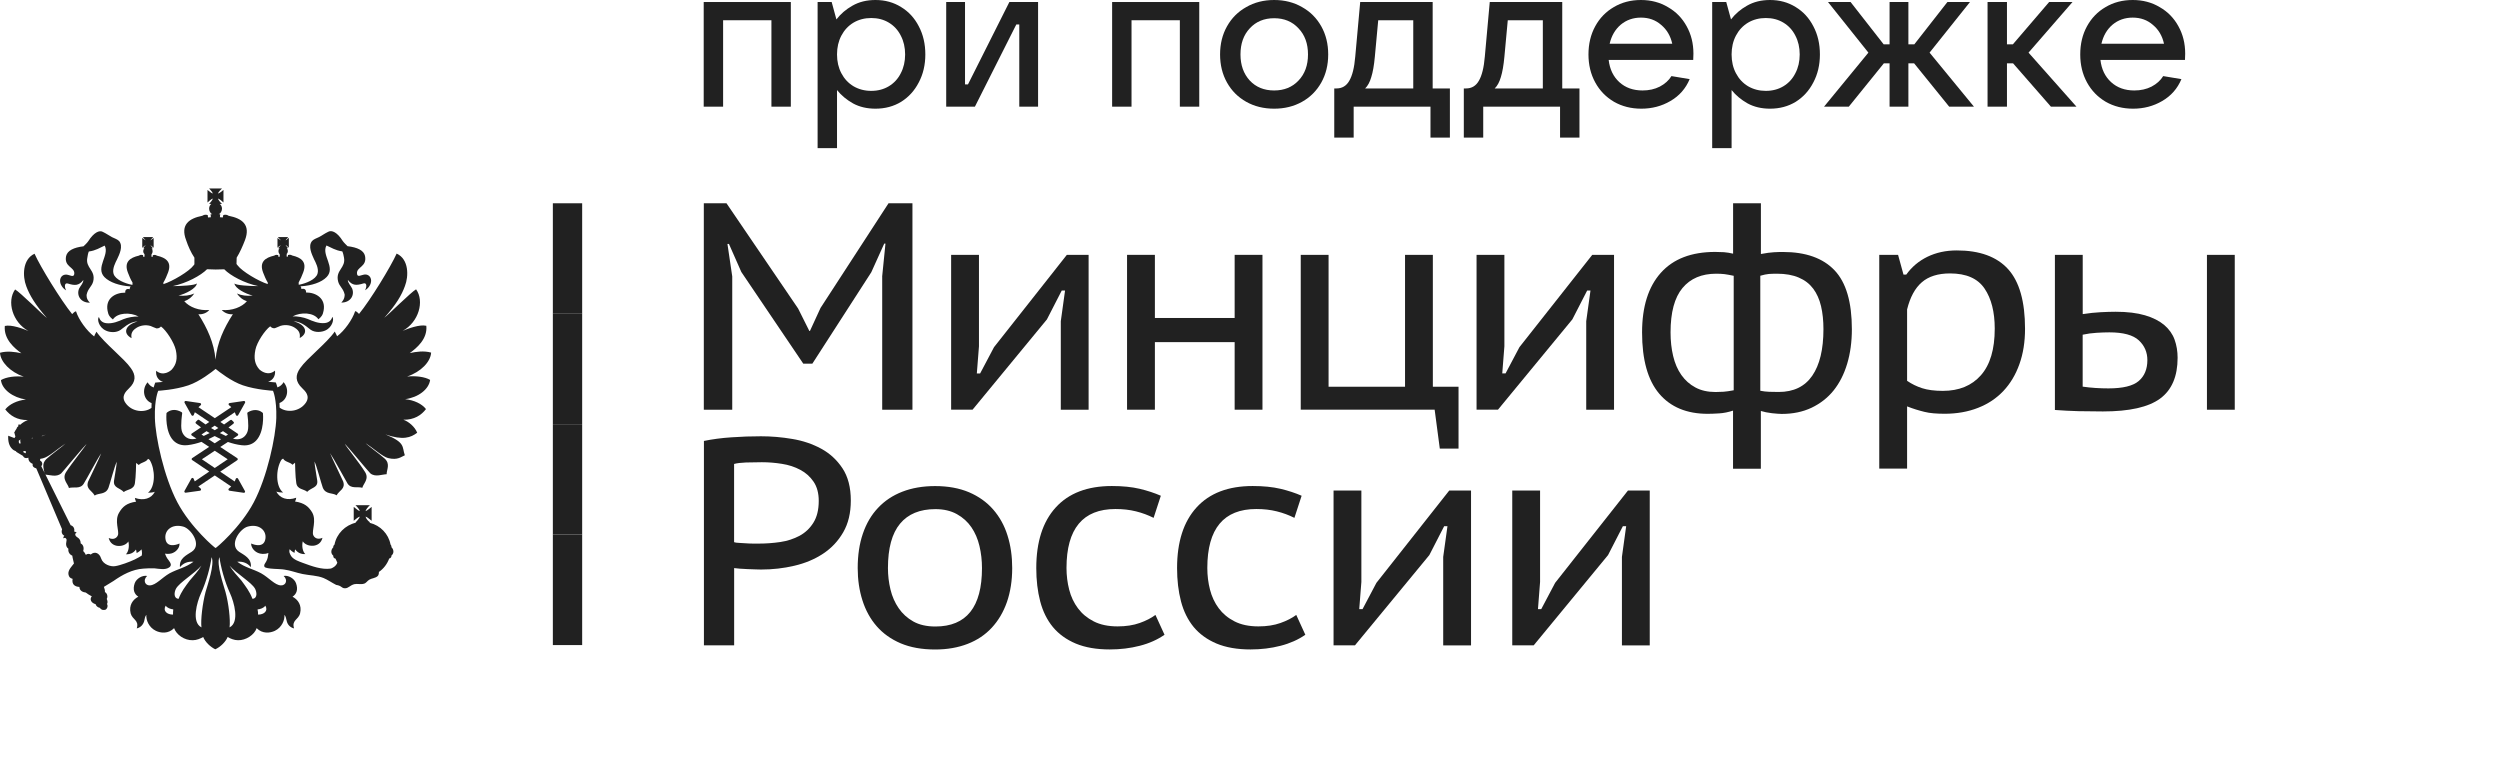 <svg width="135" height="42" viewBox="0 0 135 42" fill="none" xmlns="http://www.w3.org/2000/svg">
<path d="M39.048 5.76H38V0.109H42.705V5.76H41.657V1.093H39.048V5.76Z" fill="#212121"/>
<path d="M44.151 8V0.109H44.91L45.166 1.049C45.395 0.75 45.683 0.503 46.033 0.306C46.389 0.102 46.803 0 47.273 0C47.793 0 48.257 0.128 48.663 0.383C49.069 0.63 49.387 0.976 49.615 1.421C49.85 1.865 49.968 2.372 49.968 2.94C49.968 3.501 49.85 4.004 49.615 4.448C49.387 4.893 49.069 5.242 48.663 5.497C48.257 5.745 47.793 5.869 47.273 5.869C46.817 5.869 46.414 5.774 46.065 5.585C45.715 5.388 45.427 5.148 45.199 4.863V8H44.151ZM47.048 4.907C47.405 4.907 47.722 4.823 48 4.656C48.278 4.488 48.492 4.255 48.642 3.956C48.799 3.658 48.877 3.319 48.877 2.94C48.877 2.561 48.799 2.222 48.642 1.923C48.492 1.625 48.278 1.392 48 1.224C47.722 1.056 47.405 0.973 47.048 0.973C46.692 0.973 46.371 1.056 46.086 1.224C45.808 1.392 45.591 1.625 45.434 1.923C45.277 2.222 45.199 2.561 45.199 2.94C45.199 3.319 45.277 3.658 45.434 3.956C45.591 4.255 45.808 4.488 46.086 4.656C46.371 4.823 46.692 4.907 47.048 4.907Z" fill="#212121"/>
<path d="M52.645 5.76H51.095V0.109H52.111V4.557H52.271L54.506 0.109H56.056V5.76H55.041V1.322H54.88L52.645 5.76Z" fill="#212121"/>
<path d="M61.102 5.76H60.055V0.109H64.76V5.76H63.712V1.093H61.102V5.76Z" fill="#212121"/>
<path d="M68.804 5.869C68.24 5.869 67.738 5.745 67.296 5.497C66.854 5.25 66.508 4.903 66.259 4.459C66.009 4.015 65.884 3.508 65.884 2.94C65.884 2.372 66.009 1.865 66.259 1.421C66.508 0.976 66.854 0.63 67.296 0.383C67.738 0.128 68.24 0 68.804 0C69.367 0 69.869 0.128 70.311 0.383C70.753 0.63 71.099 0.976 71.349 1.421C71.598 1.865 71.723 2.372 71.723 2.94C71.723 3.508 71.598 4.015 71.349 4.459C71.099 4.903 70.753 5.25 70.311 5.497C69.869 5.745 69.367 5.869 68.804 5.869ZM68.804 4.885C69.345 4.885 69.784 4.707 70.119 4.35C70.461 3.993 70.632 3.523 70.632 2.94C70.632 2.357 70.461 1.887 70.119 1.53C69.784 1.166 69.345 0.984 68.804 0.984C68.262 0.984 67.823 1.166 67.488 1.53C67.153 1.887 66.986 2.357 66.986 2.94C66.986 3.515 67.153 3.985 67.488 4.35C67.823 4.707 68.262 4.885 68.804 4.885Z" fill="#212121"/>
<path d="M72.05 7.432V4.776H72.167C72.474 4.776 72.706 4.638 72.862 4.361C73.026 4.084 73.133 3.65 73.183 3.06L73.451 0.109H77.364V4.776H78.294V7.432H77.246V5.76H73.098V7.432H72.05ZM76.316 4.776V1.093H74.424L74.242 3.06C74.199 3.526 74.135 3.894 74.049 4.164C73.971 4.434 73.86 4.638 73.718 4.776H76.316Z" fill="#212121"/>
<path d="M79.046 7.432V4.776H79.164C79.47 4.776 79.702 4.638 79.859 4.361C80.023 4.084 80.13 3.65 80.18 3.06L80.447 0.109H84.361V4.776H85.291V7.432H84.243V5.76H80.094V7.432H79.046ZM83.313 4.776V1.093H81.42L81.238 3.06C81.195 3.526 81.131 3.894 81.046 4.164C80.967 4.434 80.857 4.638 80.714 4.776H83.313Z" fill="#212121"/>
<path d="M91.445 2.896C91.445 3.042 91.441 3.155 91.434 3.235H86.868C86.925 3.738 87.118 4.138 87.445 4.437C87.773 4.736 88.19 4.885 88.697 4.885C89.046 4.885 89.356 4.816 89.627 4.678C89.905 4.532 90.115 4.342 90.258 4.109L91.242 4.273C91.028 4.783 90.682 5.177 90.204 5.454C89.734 5.73 89.21 5.869 88.632 5.869C88.084 5.869 87.592 5.745 87.157 5.497C86.722 5.242 86.383 4.893 86.141 4.448C85.899 4.004 85.777 3.501 85.777 2.94C85.777 2.372 85.899 1.865 86.141 1.421C86.383 0.976 86.718 0.63 87.146 0.383C87.574 0.128 88.062 0 88.611 0C89.153 0 89.638 0.128 90.065 0.383C90.5 0.63 90.839 0.976 91.081 1.421C91.323 1.858 91.445 2.35 91.445 2.896ZM88.611 0.951C88.19 0.951 87.827 1.078 87.52 1.333C87.221 1.588 87.021 1.931 86.921 2.361H90.301C90.208 1.938 90.008 1.599 89.702 1.344C89.402 1.082 89.039 0.951 88.611 0.951Z" fill="#212121"/>
<path d="M92.458 8V0.109H93.217L93.474 1.049C93.702 0.75 93.99 0.503 94.34 0.306C94.696 0.102 95.109 0 95.58 0C96.1 0 96.564 0.128 96.97 0.383C97.376 0.63 97.694 0.976 97.922 1.421C98.157 1.865 98.275 2.372 98.275 2.94C98.275 3.501 98.157 4.004 97.922 4.448C97.694 4.893 97.376 5.242 96.97 5.497C96.564 5.745 96.1 5.869 95.58 5.869C95.124 5.869 94.721 5.774 94.372 5.585C94.022 5.388 93.734 5.148 93.506 4.863V8H92.458ZM95.356 4.907C95.712 4.907 96.029 4.823 96.307 4.656C96.585 4.488 96.799 4.255 96.949 3.956C97.106 3.658 97.184 3.319 97.184 2.94C97.184 2.561 97.106 2.222 96.949 1.923C96.799 1.625 96.585 1.392 96.307 1.224C96.029 1.056 95.712 0.973 95.356 0.973C94.999 0.973 94.678 1.056 94.393 1.224C94.115 1.392 93.898 1.625 93.741 1.923C93.584 2.222 93.506 2.561 93.506 2.94C93.506 3.319 93.584 3.658 93.741 3.956C93.898 4.255 94.115 4.488 94.393 4.656C94.678 4.823 94.999 4.907 95.356 4.907Z" fill="#212121"/>
<path d="M106.593 5.76H105.256L103.363 3.421H103.053V5.76H102.037V3.421H101.727L99.835 5.76H98.498L100.893 2.842L98.712 0.109H99.931L101.717 2.393H102.037V0.109H103.053V2.393H103.374L105.16 0.109H106.379L104.197 2.842L106.593 5.76Z" fill="#212121"/>
<path d="M112.129 5.76H110.75L108.707 3.421H108.376V5.76H107.328V0.109H108.376V2.393H108.696L110.653 0.109H111.915L109.541 2.842L112.129 5.76Z" fill="#212121"/>
<path d="M118 2.896C118 3.042 117.996 3.155 117.989 3.235H113.423C113.48 3.738 113.673 4.138 114.001 4.437C114.329 4.736 114.746 4.885 115.252 4.885C115.601 4.885 115.911 4.816 116.182 4.678C116.46 4.532 116.67 4.342 116.813 4.109L117.797 4.273C117.583 4.783 117.237 5.177 116.76 5.454C116.289 5.73 115.765 5.869 115.188 5.869C114.639 5.869 114.147 5.745 113.712 5.497C113.277 5.242 112.939 4.893 112.696 4.448C112.454 4.004 112.333 3.501 112.333 2.94C112.333 2.372 112.454 1.865 112.696 1.421C112.939 0.976 113.274 0.63 113.701 0.383C114.129 0.128 114.617 0 115.166 0C115.708 0 116.193 0.128 116.621 0.383C117.055 0.63 117.394 0.976 117.636 1.421C117.879 1.858 118 2.35 118 2.896ZM115.166 0.951C114.746 0.951 114.382 1.078 114.076 1.333C113.776 1.588 113.577 1.931 113.477 2.361H116.856C116.763 1.938 116.564 1.599 116.257 1.344C115.958 1.082 115.594 0.951 115.166 0.951Z" fill="#212121"/>
<path d="M14.185 22.293C14.179 22.288 14.037 22.143 13.786 22.143C13.656 22.143 13.52 22.184 13.387 22.261C13.363 22.273 13.348 22.299 13.354 22.326C13.354 22.332 13.454 22.984 13.378 23.264C13.324 23.473 13.139 23.721 12.807 23.721C12.734 23.721 12.662 23.709 12.586 23.689H12.583L12.834 23.523C12.852 23.512 12.864 23.491 12.864 23.47C12.864 23.447 12.852 23.429 12.834 23.417L12.338 23.084C12.495 22.969 12.595 22.886 12.607 22.874C12.622 22.863 12.632 22.845 12.632 22.827C12.632 22.809 12.626 22.792 12.61 22.78L12.523 22.692C12.511 22.68 12.492 22.671 12.477 22.671C12.462 22.671 12.447 22.677 12.435 22.686C12.429 22.689 12.299 22.786 12.1 22.922L11.9 22.786L12.68 22.261L12.74 22.411C12.749 22.435 12.771 22.453 12.801 22.453C12.801 22.453 12.801 22.453 12.804 22.453C12.828 22.453 12.852 22.438 12.861 22.417L13.233 21.751C13.245 21.727 13.242 21.701 13.23 21.68C13.218 21.662 13.197 21.653 13.176 21.653C13.173 21.653 13.169 21.653 13.166 21.653L12.399 21.765C12.371 21.768 12.35 21.786 12.344 21.813C12.338 21.836 12.344 21.863 12.366 21.88L12.489 21.987L11.601 22.582L10.715 21.987L10.839 21.88C10.857 21.863 10.866 21.836 10.857 21.813C10.851 21.786 10.83 21.768 10.803 21.765L10.035 21.653C10.032 21.653 10.029 21.653 10.026 21.653C10.002 21.653 9.981 21.662 9.971 21.68C9.956 21.701 9.956 21.727 9.968 21.751L10.34 22.417C10.352 22.438 10.377 22.453 10.401 22.453C10.404 22.453 10.404 22.453 10.404 22.453C10.428 22.453 10.452 22.435 10.461 22.411L10.522 22.261L11.302 22.786L11.102 22.922C10.902 22.786 10.77 22.689 10.767 22.686C10.748 22.671 10.733 22.665 10.718 22.665C10.7 22.665 10.682 22.671 10.67 22.686L10.579 22.774C10.567 22.786 10.558 22.804 10.558 22.821C10.558 22.839 10.567 22.857 10.582 22.869C10.597 22.88 10.694 22.963 10.854 23.078L10.355 23.411C10.337 23.423 10.328 23.444 10.328 23.464C10.328 23.488 10.34 23.506 10.358 23.517L10.609 23.683C10.609 23.683 10.609 23.683 10.606 23.683C10.531 23.703 10.458 23.715 10.386 23.715C10.053 23.715 9.869 23.47 9.814 23.258C9.739 22.978 9.838 22.329 9.838 22.32C9.841 22.293 9.829 22.267 9.805 22.255C9.669 22.178 9.533 22.137 9.406 22.137C9.158 22.137 9.013 22.282 9.007 22.288C8.995 22.296 8.989 22.311 8.989 22.326C8.986 22.367 8.91 23.305 9.355 23.78C9.521 23.954 9.736 24.045 9.996 24.045C10.041 24.045 10.092 24.045 10.141 24.037C10.395 24.007 10.643 23.942 10.881 23.86L11.295 24.131L10.38 24.736C10.361 24.75 10.349 24.768 10.349 24.792C10.349 24.812 10.358 24.833 10.38 24.845L11.299 25.464L10.516 25.995L10.455 25.848C10.446 25.824 10.422 25.809 10.398 25.806C10.398 25.806 10.398 25.806 10.395 25.806C10.37 25.806 10.346 25.821 10.334 25.842L9.962 26.511C9.95 26.532 9.953 26.558 9.965 26.579C9.978 26.597 9.999 26.606 10.02 26.606C10.023 26.606 10.026 26.606 10.029 26.606L10.8 26.499C10.827 26.496 10.848 26.476 10.854 26.452C10.863 26.426 10.854 26.402 10.836 26.381L10.709 26.272L11.598 25.674L12.486 26.272L12.36 26.381C12.338 26.399 12.332 26.426 12.338 26.452C12.344 26.476 12.366 26.494 12.393 26.499L13.161 26.611C13.164 26.611 13.166 26.611 13.17 26.611C13.191 26.611 13.212 26.603 13.224 26.585C13.239 26.564 13.239 26.538 13.227 26.517L12.855 25.848C12.843 25.827 12.822 25.812 12.798 25.812H12.795C12.768 25.812 12.746 25.83 12.734 25.853L12.674 26.001L11.891 25.47L12.81 24.851C12.828 24.839 12.84 24.818 12.84 24.797C12.84 24.774 12.828 24.756 12.81 24.741L11.894 24.137L12.308 23.866C12.547 23.948 12.795 24.013 13.049 24.042C13.1 24.048 13.148 24.051 13.194 24.051C13.454 24.051 13.671 23.963 13.835 23.786C14.282 23.311 14.206 22.37 14.2 22.332C14.203 22.317 14.194 22.302 14.185 22.293ZM11.595 22.984L11.791 23.113C11.731 23.152 11.664 23.19 11.595 23.231C11.528 23.19 11.462 23.152 11.398 23.113L11.595 22.984ZM10.881 23.464L11.153 23.282C11.205 23.314 11.262 23.349 11.323 23.385C11.217 23.441 11.108 23.494 11.002 23.541L10.881 23.464ZM12.296 24.8L11.598 25.272L10.902 24.8L11.598 24.34L12.296 24.8ZM11.595 23.939L11.256 23.715C11.374 23.662 11.486 23.603 11.595 23.547C11.704 23.603 11.815 23.662 11.936 23.715L11.595 23.939ZM12.196 23.541C12.087 23.494 11.979 23.441 11.873 23.385C11.93 23.349 11.988 23.314 12.042 23.282L12.314 23.464L12.196 23.541Z" fill="#212121"/>
<path d="M23.227 20.515C22.94 20.347 22.465 20.288 21.985 20.332C22.74 20.078 23.254 19.53 23.281 19.04C22.888 18.931 22.48 18.99 22.127 19.067C22.492 18.798 23.094 18.311 23.021 17.592C22.668 17.506 22.018 17.748 21.746 17.866C22.616 17.388 22.928 16.262 22.468 15.622C22.196 15.778 20.951 17.017 20.751 17.161C21.395 16.445 21.694 15.928 21.867 15.445C22.072 14.917 22.087 13.999 21.419 13.693C21.105 14.398 20.002 16.203 19.388 16.952C19.321 16.893 19.267 16.813 19.179 16.801C19.031 17.259 18.599 17.866 18.203 18.158C18.182 18.12 18.143 18.014 18.076 17.904C17.656 18.518 16.565 19.359 16.214 19.875C15.939 20.258 15.939 20.603 16.32 20.963C16.474 21.114 16.767 21.379 16.513 21.751C16.169 22.243 15.473 22.299 15.099 22.01C15.099 21.922 15.096 21.839 15.093 21.762C15.537 21.594 15.64 21.004 15.313 20.636C15.241 20.771 15.123 20.869 14.981 20.919C14.941 20.765 14.908 20.692 14.905 20.683L14.887 20.648H14.848C14.845 20.648 14.7 20.639 14.479 20.615C14.727 20.535 14.884 20.314 14.851 20.013C14.47 20.332 14.089 20.028 14.001 19.943C13.763 19.668 13.696 19.362 13.79 18.893C13.868 18.483 14.304 17.831 14.591 17.621C14.633 17.66 14.697 17.739 14.836 17.725C14.917 17.701 15.05 17.633 15.15 17.595C15.437 17.509 15.718 17.574 15.9 17.686C16.226 17.881 16.199 18.096 16.187 18.253C16.686 17.978 16.513 17.524 15.86 17.353C16.308 17.353 16.677 17.751 16.767 17.801C17.015 17.978 17.369 17.94 17.574 17.843C17.97 17.66 18.049 17.203 17.943 17.111C17.904 17.276 17.777 17.418 17.547 17.444C17.209 17.483 16.879 17.338 16.619 17.226C16.398 17.135 16.045 17.07 15.803 17.084C16.25 16.843 16.946 16.869 17.193 17.241C17.341 17.123 17.435 17.02 17.474 16.778C17.602 16.126 17.079 15.793 16.525 15.793C16.541 15.636 16.426 15.557 16.277 15.61C16.277 15.542 16.259 15.492 16.223 15.465C16.235 15.465 16.253 15.459 16.265 15.459C16.828 15.421 17.357 15.253 17.641 14.958C18.143 14.436 17.341 13.772 17.629 13.256C17.904 13.374 18.103 13.521 18.484 13.575C18.523 13.654 18.56 13.811 18.572 13.893C18.693 14.474 18.106 14.572 18.257 15.191C18.324 15.471 18.539 15.569 18.611 15.902C18.611 15.902 18.638 16.135 18.43 16.338C18.91 16.35 19.164 15.952 19.016 15.583C18.95 15.433 18.783 15.288 18.783 15.114C19.031 15.433 19.252 15.421 19.633 15.303C19.808 15.253 19.82 15.486 19.711 15.675C19.971 15.524 20.041 15.277 20.041 15.167C20.041 14.905 19.832 14.781 19.633 14.834C19.521 14.846 19.291 14.996 19.279 14.781C19.231 14.409 19.832 14.421 19.711 13.822C19.645 13.521 19.303 13.359 18.768 13.294C18.717 13.241 18.581 13.117 18.508 13.014C18.215 12.539 17.913 12.415 17.732 12.513C17.517 12.616 17.405 12.71 17.233 12.799C17.091 12.87 16.946 12.911 16.852 13.014C16.619 13.294 16.84 13.731 16.958 13.999C17.039 14.156 17.233 14.513 17.145 14.781C17.051 15.1 16.51 15.303 16.184 15.368C16.163 15.368 16.151 15.374 16.129 15.374V15.25C16.223 15.085 16.305 14.89 16.371 14.716C16.592 14.141 16.262 13.908 15.776 13.796C15.715 13.758 15.649 13.743 15.567 13.769H15.552L15.54 13.867L15.473 13.846L15.489 13.728H15.461C15.516 13.69 15.543 13.625 15.543 13.56C15.543 13.489 15.519 13.436 15.492 13.398H15.558L15.531 13.371C15.519 13.345 15.492 13.321 15.452 13.28C15.44 13.268 15.428 13.241 15.428 13.229C15.44 13.241 15.452 13.256 15.479 13.268C15.507 13.294 15.546 13.321 15.558 13.345L15.597 13.371V12.843L15.558 12.876C15.546 12.887 15.507 12.914 15.479 12.941C15.452 12.967 15.44 12.967 15.428 12.979C15.428 12.967 15.44 12.952 15.452 12.926C15.495 12.902 15.522 12.861 15.531 12.843L15.558 12.802H15.011L15.038 12.843C15.062 12.861 15.099 12.902 15.126 12.926C15.138 12.952 15.15 12.967 15.165 12.979C15.15 12.967 15.126 12.967 15.111 12.941C15.062 12.914 15.038 12.887 15.011 12.876L14.984 12.843V13.377L15.011 13.35C15.038 13.327 15.062 13.3 15.111 13.274C15.126 13.262 15.15 13.247 15.165 13.235C15.15 13.247 15.138 13.274 15.126 13.286C15.099 13.327 15.065 13.35 15.038 13.377L15.011 13.403H15.099C15.05 13.442 15.038 13.495 15.038 13.566C15.038 13.631 15.062 13.695 15.111 13.734H15.099L15.111 13.852L15.038 13.873L15.023 13.775H15.011C14.932 13.749 14.863 13.763 14.812 13.802C14.316 13.914 13.989 14.147 14.21 14.722C14.277 14.899 14.358 15.094 14.458 15.256V15.341C13.962 15.185 13.073 14.657 12.835 14.336C12.807 14.303 12.786 14.277 12.774 14.259H12.771L12.78 13.914C12.953 13.634 13.107 13.286 13.228 12.97C13.542 12.141 13.079 11.796 12.345 11.652C12.272 11.601 12.176 11.575 12.058 11.613L12.031 11.743L11.876 11.731L11.889 11.56C11.861 11.572 11.837 11.572 11.81 11.572C11.916 11.522 11.988 11.395 11.988 11.265C11.988 11.174 11.94 11.062 11.861 11.011H11.988C11.913 10.947 11.795 10.808 11.768 10.72C11.861 10.746 12 10.867 12.067 10.935V10.256C12 10.306 11.861 10.439 11.768 10.451C11.795 10.374 11.913 10.242 11.988 10.177H11.293C11.347 10.242 11.48 10.374 11.492 10.451C11.411 10.439 11.278 10.306 11.205 10.256V10.935C11.281 10.867 11.411 10.743 11.492 10.72C11.48 10.811 11.344 10.947 11.293 11.011H11.414C11.335 11.062 11.293 11.174 11.293 11.265C11.293 11.395 11.36 11.519 11.465 11.572C11.438 11.572 11.411 11.572 11.372 11.56L11.387 11.731L11.233 11.743L11.217 11.613C11.097 11.575 11.006 11.601 10.924 11.652C10.199 11.796 9.733 12.141 10.051 12.97C10.156 13.289 10.311 13.634 10.498 13.914V14.274C10.486 14.285 10.471 14.312 10.447 14.338C10.214 14.657 9.316 15.188 8.823 15.344V15.259C8.923 15.094 9.005 14.899 9.071 14.725C9.292 14.15 8.965 13.917 8.47 13.805C8.415 13.766 8.349 13.752 8.27 13.778H8.255L8.24 13.876L8.174 13.855L8.186 13.737H8.174C8.213 13.698 8.24 13.634 8.24 13.569C8.24 13.498 8.228 13.445 8.186 13.406H8.267L8.24 13.38C8.213 13.353 8.186 13.33 8.161 13.289C8.149 13.277 8.128 13.25 8.116 13.238C8.131 13.25 8.161 13.265 8.177 13.277C8.216 13.303 8.243 13.33 8.27 13.353L8.297 13.38V12.843L8.27 12.876C8.243 12.887 8.216 12.914 8.177 12.941C8.164 12.967 8.131 12.967 8.116 12.979C8.131 12.967 8.149 12.952 8.161 12.926C8.189 12.902 8.213 12.861 8.24 12.843L8.267 12.802H7.72L7.747 12.843C7.759 12.861 7.793 12.902 7.82 12.926C7.844 12.952 7.859 12.967 7.859 12.979C7.847 12.967 7.835 12.967 7.808 12.941C7.775 12.914 7.732 12.887 7.72 12.876L7.681 12.843V13.377L7.723 13.35C7.735 13.327 7.775 13.3 7.811 13.274C7.838 13.262 7.85 13.247 7.862 13.235C7.862 13.247 7.85 13.274 7.823 13.286C7.796 13.327 7.762 13.35 7.75 13.377L7.723 13.403H7.796C7.762 13.442 7.735 13.495 7.735 13.566C7.735 13.631 7.762 13.695 7.823 13.734H7.796L7.811 13.852L7.735 13.873L7.723 13.775H7.708C7.626 13.749 7.56 13.763 7.509 13.802C7.013 13.914 6.686 14.147 6.907 14.722C6.973 14.899 7.055 15.094 7.155 15.256V15.38C7.134 15.38 7.116 15.374 7.1 15.374C6.774 15.309 6.227 15.105 6.133 14.787C6.046 14.521 6.242 14.162 6.321 14.005C6.448 13.737 6.662 13.3 6.435 13.02C6.336 12.917 6.188 12.876 6.046 12.805C5.873 12.713 5.764 12.622 5.547 12.519C5.371 12.421 5.072 12.545 4.77 13.02C4.703 13.123 4.564 13.247 4.51 13.3C3.984 13.365 3.642 13.527 3.57 13.828C3.446 14.427 4.05 14.415 4.011 14.787C3.996 15.002 3.763 14.852 3.658 14.84C3.449 14.787 3.243 14.911 3.243 15.173C3.243 15.282 3.319 15.53 3.573 15.681C3.467 15.492 3.479 15.256 3.658 15.309C4.038 15.427 4.253 15.439 4.501 15.12C4.501 15.294 4.341 15.439 4.268 15.589C4.12 15.961 4.365 16.359 4.855 16.344C4.634 16.141 4.679 15.908 4.679 15.908C4.749 15.574 4.96 15.477 5.033 15.197C5.181 14.577 4.592 14.48 4.719 13.899C4.731 13.813 4.758 13.66 4.797 13.581C5.178 13.53 5.387 13.38 5.653 13.262C5.928 13.775 5.139 14.442 5.64 14.964C5.928 15.256 6.463 15.427 7.016 15.465C7.028 15.465 7.046 15.471 7.061 15.474C7.022 15.498 7.004 15.551 7.004 15.619C6.859 15.566 6.744 15.645 6.765 15.802C6.191 15.802 5.683 16.135 5.81 16.787C5.849 17.029 5.943 17.132 6.097 17.25C6.339 16.878 7.034 16.852 7.487 17.093C7.239 17.079 6.886 17.143 6.665 17.235C6.411 17.347 6.085 17.492 5.743 17.453C5.507 17.427 5.39 17.282 5.341 17.12C5.235 17.211 5.314 17.669 5.716 17.851C5.916 17.949 6.272 17.987 6.517 17.81C6.611 17.76 6.98 17.362 7.427 17.362C6.777 17.533 6.596 17.987 7.103 18.261C7.082 18.105 7.058 17.89 7.385 17.695C7.566 17.583 7.853 17.518 8.134 17.604C8.234 17.642 8.367 17.71 8.449 17.733C8.588 17.745 8.654 17.669 8.693 17.63C8.981 17.84 9.401 18.491 9.494 18.901C9.594 19.37 9.522 19.677 9.28 19.951C9.201 20.037 8.811 20.341 8.433 20.022C8.397 20.32 8.554 20.544 8.802 20.624C8.582 20.648 8.433 20.656 8.427 20.656H8.388L8.373 20.692C8.37 20.698 8.337 20.774 8.297 20.925C8.158 20.875 8.044 20.777 7.971 20.645C7.645 21.01 7.744 21.597 8.186 21.768C8.183 21.848 8.18 21.936 8.18 22.025C7.802 22.308 7.116 22.249 6.777 21.759C6.517 21.388 6.816 21.122 6.964 20.972C7.345 20.612 7.345 20.267 7.07 19.884C6.717 19.367 5.628 18.527 5.208 17.913C5.139 18.025 5.099 18.129 5.084 18.167C4.691 17.875 4.25 17.27 4.105 16.81C4.023 16.822 3.963 16.902 3.896 16.961C3.289 16.212 2.179 14.406 1.865 13.701C1.203 14.008 1.215 14.928 1.418 15.454C1.596 15.937 1.898 16.45 2.533 17.17C2.334 17.026 1.091 15.787 0.816 15.63C0.357 16.27 0.668 17.397 1.536 17.875C1.27 17.757 0.614 17.515 0.26 17.601C0.193 18.317 0.786 18.807 1.155 19.076C0.801 18.999 0.393 18.94 0 19.049C0.027 19.538 0.547 20.087 1.282 20.341C0.813 20.294 0.342 20.356 0.051 20.524C0.106 21.031 0.695 21.471 1.4 21.574C0.925 21.624 0.505 21.827 0.284 22.108C0.544 22.441 0.925 22.695 1.505 22.683C1.372 22.73 1.218 22.818 1.085 22.942C1.07 22.93 1.043 22.916 1.019 22.916C0.991 22.927 0.979 22.966 0.991 22.992C0.991 22.992 0.991 22.992 0.991 23.013C0.937 23.051 0.904 23.096 0.898 23.143C0.843 23.217 0.789 23.308 0.759 23.385C0.774 23.391 0.786 23.405 0.798 23.411C0.792 23.456 0.801 23.506 0.837 23.556C0.813 23.582 0.798 23.621 0.786 23.659L0.444 23.529C0.426 23.83 0.493 24.081 0.65 24.234C0.774 24.37 0.91 24.352 0.871 24.396L1.239 24.618C1.306 24.756 1.439 24.756 1.533 24.715C1.533 24.715 1.533 24.727 1.533 24.741C1.533 24.886 1.632 25.001 1.765 25.048C1.741 25.166 1.792 25.243 1.962 25.296L3.352 28.582C3.298 28.738 3.352 28.874 3.473 28.927C3.443 28.956 3.419 28.998 3.419 29.074C3.473 29.036 3.552 29.021 3.594 29.133C3.618 29.21 3.473 29.467 3.694 29.635C3.667 29.785 3.745 29.942 3.905 30.006C3.905 30.083 3.978 30.34 3.993 30.428C3.893 30.567 3.667 30.773 3.694 31.003C3.721 31.169 3.788 31.219 3.921 31.257C3.866 31.549 4.032 31.682 4.289 31.694C4.289 31.909 4.495 31.985 4.631 31.997C4.758 32.089 4.812 32.127 4.957 32.201C4.824 32.357 4.918 32.561 5.163 32.626C5.19 32.717 5.257 32.794 5.396 32.826C5.477 32.956 5.622 32.956 5.71 32.918C5.764 32.891 5.858 32.741 5.776 32.611C5.831 32.546 5.804 32.422 5.764 32.342C5.843 32.201 5.776 32.024 5.665 31.971C5.68 31.891 5.637 31.767 5.61 31.691C5.804 31.573 6.046 31.422 6.13 31.372C6.605 31.039 7.14 30.744 7.747 30.705C7.901 30.691 8.189 30.679 8.349 30.691C8.594 30.717 8.935 30.788 9.135 30.64C9.195 30.602 9.235 30.537 9.222 30.47C9.195 30.319 9.029 30.189 8.975 30.054C8.959 30.012 8.935 29.953 8.908 29.897C9.083 29.927 9.241 29.903 9.34 29.856C9.446 29.818 9.709 29.629 9.694 29.349C9.485 29.446 8.984 29.576 8.932 29.08C8.878 28.644 9.274 28.272 9.887 28.434C10.308 28.538 10.921 29.411 10.359 29.791C10.084 29.974 9.664 30.148 9.718 30.626C9.896 30.41 10.138 30.307 10.45 30.334C9.99 30.667 9.637 30.705 9.156 30.959C8.736 31.201 8.421 31.599 8.092 31.611C7.838 31.623 7.699 31.331 7.944 31.101C7.696 31.05 7.369 31.239 7.276 31.49C7.155 31.835 7.249 32.083 7.469 32.221C7.17 32.378 6.949 32.684 7.055 33.121C7.155 33.481 7.524 33.481 7.385 33.935C7.59 33.882 7.723 33.746 7.784 33.549C7.811 33.413 7.835 33.269 7.904 33.204C7.877 33.478 8.037 33.882 8.418 34.065C8.678 34.189 9.086 34.239 9.401 33.92C9.528 34.28 9.96 34.584 10.41 34.572C10.616 34.572 10.818 34.487 10.973 34.398C11.078 34.664 11.354 34.932 11.626 35.062C11.907 34.932 12.182 34.664 12.293 34.398C12.442 34.487 12.647 34.572 12.85 34.572C13.282 34.584 13.738 34.28 13.859 33.92C14.174 34.239 14.582 34.186 14.842 34.065C15.223 33.882 15.383 33.478 15.359 33.204C15.431 33.269 15.455 33.413 15.486 33.549C15.537 33.743 15.67 33.882 15.879 33.935C15.739 33.478 16.114 33.478 16.205 33.121C16.311 32.684 16.09 32.378 15.797 32.221C16.012 32.083 16.111 31.835 15.984 31.49C15.891 31.236 15.564 31.048 15.316 31.101C15.564 31.328 15.431 31.623 15.168 31.611C14.842 31.599 14.527 31.198 14.104 30.959C13.624 30.705 13.27 30.667 12.81 30.334C13.125 30.307 13.373 30.41 13.545 30.626C13.599 30.148 13.179 29.974 12.904 29.791C12.351 29.411 12.959 28.538 13.385 28.434C13.992 28.272 14.394 28.644 14.334 29.08C14.267 29.576 13.781 29.446 13.56 29.349C13.56 29.629 13.82 29.818 13.929 29.856C14.056 29.915 14.286 29.944 14.494 29.859C14.488 29.909 14.479 29.959 14.479 29.974C14.437 30.399 14.204 30.437 14.283 30.611C14.397 30.741 15.144 30.714 15.347 30.756C15.7 30.803 16.003 30.93 16.341 30.997C16.722 31.074 17.13 31.074 17.471 31.213C17.692 31.304 17.94 31.478 18.152 31.584C18.478 31.637 18.427 31.767 18.632 31.767C18.82 31.767 18.892 31.611 19.131 31.546C19.297 31.508 19.485 31.573 19.651 31.52C19.772 31.493 19.826 31.372 19.941 31.304C20.074 31.224 20.262 31.224 20.389 31.113C20.455 31.056 20.467 30.944 20.458 30.868L20.461 30.885C20.715 30.711 20.908 30.455 21.017 30.16C21.084 30.148 21.138 30.089 21.138 30.024C21.138 30.012 21.138 30 21.138 30C21.205 29.947 21.244 29.868 21.244 29.791C21.244 29.691 21.205 29.614 21.138 29.549C21.138 29.549 21.138 29.535 21.138 29.523C21.138 29.473 21.111 29.431 21.087 29.399C20.981 28.832 20.54 28.375 19.971 28.234C19.971 28.219 19.971 28.219 19.971 28.207H19.959C19.959 28.181 19.947 28.166 19.926 28.166C19.844 28.098 19.751 27.974 19.742 27.895C19.835 27.921 19.989 28.066 20.068 28.122V27.372C19.989 27.431 19.835 27.573 19.742 27.6C19.754 27.508 19.899 27.346 19.974 27.281H19.195C19.267 27.346 19.415 27.508 19.427 27.6C19.334 27.573 19.179 27.428 19.101 27.372V28.122C19.179 28.063 19.334 27.921 19.427 27.895C19.415 27.986 19.267 28.148 19.195 28.213L19.222 28.225C18.641 28.355 18.173 28.827 18.064 29.405C18.025 29.437 17.997 29.478 17.997 29.529C17.997 29.54 17.997 29.555 17.997 29.555C17.931 29.62 17.892 29.697 17.892 29.797C17.892 29.874 17.931 29.953 17.997 30.006C17.997 30.006 17.997 30.018 17.997 30.03C17.997 30.116 18.052 30.154 18.118 30.166C18.146 30.239 18.179 30.31 18.212 30.375C18.212 30.369 18.212 30.369 18.221 30.36C18.173 30.576 17.907 30.705 17.846 30.705C17.372 30.77 16.843 30.576 16.362 30.399C16.151 30.319 15.863 30.23 15.721 30.027C15.634 29.88 15.597 29.785 15.643 29.655C15.694 29.72 15.785 29.794 15.903 29.856C15.915 29.791 15.915 29.72 15.942 29.667C16.066 29.844 16.256 29.933 16.489 29.921C16.35 29.803 16.284 29.496 16.35 29.231C16.544 29.549 17.278 29.617 17.414 29.042C17.139 29.166 16.964 29.03 16.912 28.886C16.831 28.655 17.1 28.101 16.858 27.673C16.664 27.355 16.444 27.16 15.93 27.081C15.969 27.021 15.981 26.968 15.996 26.877C15.525 27.048 15.114 26.915 14.92 26.544C15.014 26.582 15.153 26.597 15.289 26.597C14.869 26.263 14.893 25.317 15.195 24.83C15.235 24.803 15.247 24.777 15.289 24.765C15.383 24.948 15.658 24.948 15.797 25.098C15.851 25.045 15.879 25.034 15.933 24.986C15.933 24.986 15.945 25.762 15.999 26.081C16.051 26.44 16.407 26.399 16.589 26.558C16.803 26.328 17.19 26.34 17.13 25.945C17.076 25.55 16.997 25.19 16.982 24.921C17.103 25.163 17.335 26.069 17.429 26.328C17.58 26.715 17.964 26.597 18.176 26.747C18.318 26.479 18.672 26.402 18.529 25.995C18.49 25.892 17.91 24.697 17.822 24.47C18.028 24.765 18.59 25.815 18.765 26.107C18.959 26.414 19.312 26.263 19.566 26.34C19.615 26.119 19.956 25.865 19.708 25.482C19.394 24.972 18.66 24.087 18.62 23.963C18.768 24.099 19.908 25.482 19.995 25.558C20.262 25.786 20.648 25.609 20.878 25.609C20.878 25.355 21.084 25.069 20.785 24.774C20.509 24.52 19.881 24.084 19.748 23.933C20.168 24.213 20.663 24.662 20.957 24.736C21.477 24.865 21.664 24.665 21.861 24.585C21.7 24.122 21.912 23.907 20.812 23.459C21.767 23.792 22.187 23.627 22.529 23.367C22.396 23.034 22.054 22.756 21.779 22.665C22.362 22.677 22.749 22.423 23.003 22.09C22.788 21.81 22.362 21.606 21.876 21.556C22.586 21.462 23.16 21.025 23.227 20.515ZM1.112 23.933C1.1 23.933 1.1 23.945 1.088 23.96C1.007 23.948 1.007 23.857 1.022 23.777C1.061 23.777 1.088 23.765 1.115 23.739L1.127 23.753L1.088 23.777C1.1 23.827 1.1 23.88 1.112 23.933ZM1.372 24.479L1.239 24.402C1.291 24.343 1.345 24.343 1.397 24.376C1.4 24.414 1.4 24.452 1.372 24.479ZM1.765 23.665C1.747 23.665 1.732 23.665 1.714 23.665C1.711 23.662 1.708 23.656 1.705 23.653C1.729 23.647 1.756 23.647 1.777 23.641C1.774 23.647 1.771 23.656 1.765 23.665ZM9.343 33.189C9.017 33.189 8.781 32.988 8.947 32.705C9.035 32.832 9.207 32.891 9.355 32.906C9.343 33.041 9.343 33.08 9.343 33.189ZM14.328 32.705C14.497 32.985 14.261 33.189 13.935 33.189C13.935 33.08 13.935 33.041 13.908 32.909C14.059 32.894 14.237 32.838 14.328 32.705ZM9.328 15.45C10.078 15.294 10.84 14.884 11.181 14.539C11.465 14.557 11.831 14.56 12.109 14.542C12.448 14.89 13.197 15.291 13.947 15.45C13.512 15.45 12.753 15.412 12.659 15.306C12.687 15.571 13.267 15.875 13.648 15.958C13.333 15.996 13.04 15.958 12.792 15.849C12.928 16.038 13.079 16.182 13.333 16.265C13.067 16.583 12.52 16.793 11.976 16.739C12.109 16.896 12.357 16.993 12.575 16.967C12.088 17.725 11.725 18.503 11.641 19.406H11.638V19.409C11.556 18.506 11.196 17.727 10.713 16.967C10.933 16.993 11.175 16.896 11.299 16.739C10.752 16.79 10.223 16.583 9.951 16.265C10.205 16.179 10.359 16.038 10.492 15.849C10.25 15.958 9.951 15.996 9.637 15.958C10.017 15.875 10.604 15.571 10.631 15.306C10.525 15.412 9.767 15.45 9.328 15.45ZM2.476 23.47C2.406 23.497 2.325 23.532 2.261 23.559C2.261 23.553 2.261 23.547 2.261 23.541C2.328 23.517 2.409 23.494 2.476 23.47ZM7.285 26.886C7.3 26.977 7.312 27.03 7.351 27.089C6.837 27.166 6.617 27.364 6.432 27.682C6.169 28.113 6.445 28.667 6.369 28.894C6.318 29.039 6.145 29.175 5.87 29.051C6.003 29.626 6.738 29.561 6.931 29.239C6.998 29.505 6.931 29.815 6.798 29.93C7.025 29.942 7.221 29.853 7.339 29.676C7.366 29.729 7.366 29.8 7.379 29.865C7.505 29.8 7.587 29.729 7.638 29.664C7.66 29.729 7.684 29.88 7.654 30C7.557 30.065 7.445 30.124 7.273 30.213C6.998 30.343 6.499 30.531 6.212 30.573C5.976 30.611 5.568 30.481 5.462 30.16C5.368 29.853 5.108 29.756 4.9 29.944C4.848 29.906 4.7 29.88 4.64 29.971C4.64 29.971 4.573 29.826 4.492 29.756C4.546 29.599 4.504 29.411 4.359 29.346C4.347 29.039 4.153 29.039 4.087 28.933C4.047 28.868 4.047 28.788 4.141 28.776C4.102 28.717 4.02 28.706 4.008 28.706C4.035 28.576 3.993 28.414 3.815 28.361L2.228 25.172C2.328 25.069 2.276 24.919 2.161 24.865C2.161 24.865 2.161 24.854 2.161 24.842C2.17 24.815 2.173 24.797 2.176 24.777C2.219 24.771 2.27 24.759 2.315 24.75C2.63 24.68 3.116 24.228 3.54 23.948C3.392 24.099 2.778 24.535 2.503 24.789C2.249 25.036 2.355 25.284 2.397 25.505L2.458 25.629C2.69 25.644 3.038 25.78 3.298 25.57C3.379 25.494 4.522 24.11 4.673 23.975C4.616 24.099 3.893 24.986 3.567 25.494C3.325 25.877 3.679 26.131 3.721 26.352C3.981 26.275 4.335 26.426 4.522 26.119C4.703 25.827 5.257 24.777 5.465 24.482C5.387 24.712 4.797 25.904 4.758 26.007C4.619 26.411 4.972 26.491 5.111 26.759C5.326 26.608 5.71 26.727 5.858 26.34C5.952 26.081 6.185 25.175 6.305 24.933C6.29 25.202 6.212 25.561 6.157 25.957C6.103 26.355 6.484 26.343 6.683 26.57C6.877 26.414 7.23 26.452 7.285 26.092C7.339 25.774 7.351 24.998 7.351 24.998C7.406 25.045 7.433 25.057 7.493 25.11C7.626 24.96 7.901 24.96 7.992 24.777C8.034 24.789 8.047 24.815 8.086 24.842C8.385 25.328 8.412 26.275 7.992 26.608C8.113 26.608 8.267 26.594 8.361 26.555C8.174 26.924 7.759 27.054 7.285 26.886ZM10.244 31.351C9.996 31.685 9.803 31.924 9.643 32.337C9.355 32.31 9.41 31.965 9.504 31.788C9.697 31.443 10.486 30.991 10.879 30.543C10.707 30.832 10.462 31.092 10.244 31.351ZM11.1 31.965C10.939 32.575 10.828 33.478 10.879 33.879C10.323 33.599 10.637 32.511 10.852 32.042C11.151 31.39 11.36 30.593 11.426 30.086C11.601 30.472 11.217 31.552 11.1 31.965ZM12.396 33.879C12.451 33.475 12.345 32.575 12.176 31.965C12.061 31.552 11.677 30.472 11.849 30.086C11.916 30.593 12.124 31.39 12.424 32.042C12.638 32.511 12.95 33.599 12.396 33.879ZM13.772 31.788C13.865 31.965 13.92 32.31 13.633 32.337C13.472 31.924 13.279 31.685 13.037 31.351C12.813 31.095 12.569 30.832 12.393 30.543C12.789 30.991 13.578 31.443 13.772 31.788ZM13.705 27.122C12.983 28.493 11.656 29.611 11.641 29.593C11.626 29.611 10.299 28.493 9.576 27.122C8.854 25.75 8.388 23.597 8.364 22.571C8.337 21.541 8.545 21.102 8.545 21.102C8.545 21.102 9.449 21.055 10.175 20.807C10.788 20.6 11.456 20.075 11.644 19.922C11.831 20.075 12.499 20.6 13.116 20.807C13.838 21.052 14.742 21.102 14.742 21.102C14.742 21.102 14.947 21.541 14.92 22.571C14.89 23.6 14.428 25.753 13.705 27.122Z" fill="#212121"/>
<path d="M47.636 14.94L47.815 13.155H47.748L47.05 14.701L43.867 19.638H43.377L40.031 14.686L39.363 13.173H39.282L39.541 14.925V22.125H38.006V10.976H39.23L43.099 16.662L43.704 17.872H43.737L44.308 16.63L47.981 10.976H49.272V22.125H47.639V14.94H47.636Z" fill="#212121"/>
<path d="M57.283 17.346L57.513 15.689H57.334L56.533 17.249L52.519 22.122H51.361V13.763H52.864V18.7L52.749 20.166H52.927L53.677 18.747L57.609 13.763H58.785V22.125H57.283V17.346Z" fill="#212121"/>
<path d="M66.671 18.475H62.364V22.124H60.861V13.762H62.364V17.171H66.671V13.762H68.173V22.124H66.671V18.475Z" fill="#212121"/>
<path d="M78.761 24.224H77.749L77.471 22.121H70.24V13.762H71.743V20.882H75.872V13.762H77.374V20.882H78.761V24.224Z" fill="#212121"/>
<path d="M85.656 17.345L85.886 15.688H85.707L84.906 17.248L80.892 22.121H79.734V13.762H81.237V18.699L81.122 20.165H81.3L82.05 18.746L85.982 13.762H87.158V22.124H85.656V17.345Z" fill="#212121"/>
<path d="M93.587 22.172C93.327 22.258 93.079 22.308 92.843 22.322C92.611 22.337 92.399 22.346 92.215 22.346C91.084 22.346 90.21 21.983 89.594 21.255C88.98 20.526 88.672 19.426 88.672 17.951C88.672 16.559 89.01 15.488 89.684 14.733C90.359 13.978 91.338 13.604 92.623 13.604C92.774 13.604 92.931 13.61 93.088 13.618C93.245 13.63 93.412 13.657 93.587 13.698V10.976H95.089V13.716C95.373 13.663 95.606 13.63 95.79 13.621C95.975 13.61 96.138 13.607 96.28 13.607C97.51 13.607 98.438 13.937 99.064 14.595C99.69 15.252 100.001 16.314 100.001 17.78C100.001 18.459 99.916 19.081 99.747 19.644C99.578 20.208 99.333 20.688 99.013 21.087C98.692 21.485 98.293 21.794 97.822 22.019C97.347 22.243 96.812 22.352 96.214 22.352C96.093 22.352 95.92 22.337 95.691 22.314C95.461 22.287 95.261 22.246 95.086 22.193V25.313H93.584V22.172H93.587ZM92.641 21.169C92.783 21.169 92.928 21.163 93.073 21.154C93.221 21.143 93.403 21.116 93.62 21.075V14.893C93.424 14.851 93.26 14.822 93.13 14.804C93.001 14.789 92.846 14.78 92.674 14.78C91.891 14.78 91.284 15.037 90.854 15.553C90.425 16.069 90.21 16.866 90.21 17.951C90.21 18.408 90.256 18.833 90.35 19.225C90.443 19.618 90.588 19.957 90.791 20.246C90.993 20.532 91.244 20.759 91.549 20.921C91.852 21.087 92.218 21.169 92.641 21.169ZM95.954 14.78C95.778 14.78 95.633 14.786 95.512 14.795C95.391 14.807 95.24 14.836 95.056 14.89V21.101C95.219 21.134 95.379 21.151 95.537 21.157C95.694 21.163 95.866 21.166 96.05 21.166C96.855 21.166 97.459 20.874 97.861 20.29C98.263 19.706 98.466 18.869 98.466 17.774C98.466 17.317 98.423 16.904 98.336 16.532C98.248 16.161 98.106 15.845 97.912 15.586C97.716 15.326 97.459 15.126 97.136 14.99C96.815 14.851 96.422 14.78 95.954 14.78Z" fill="#212121"/>
<path d="M101.483 13.762H102.496L102.789 14.83H102.937C103.231 14.417 103.612 14.096 104.08 13.866C104.549 13.639 105.075 13.523 105.664 13.523C106.903 13.523 107.828 13.86 108.439 14.535C109.049 15.211 109.352 16.284 109.352 17.759C109.352 18.461 109.252 19.095 109.049 19.661C108.847 20.231 108.56 20.711 108.185 21.11C107.81 21.508 107.354 21.814 106.813 22.024C106.275 22.236 105.673 22.343 105.008 22.343C104.79 22.343 104.591 22.334 104.413 22.319C104.234 22.304 104.068 22.278 103.914 22.239C103.763 22.201 103.608 22.16 103.457 22.112C103.306 22.065 103.146 22.009 102.983 21.944V25.304H101.48V13.762H101.483ZM105.301 14.765C104.654 14.765 104.144 14.925 103.778 15.243C103.409 15.562 103.146 16.051 102.983 16.709V20.564C103.231 20.735 103.503 20.868 103.793 20.962C104.086 21.056 104.458 21.107 104.911 21.107C105.788 21.107 106.474 20.826 106.97 20.263C107.466 19.7 107.716 18.862 107.716 17.747C107.716 16.845 107.532 16.122 107.166 15.582C106.797 15.037 106.178 14.765 105.301 14.765Z" fill="#212121"/>
<path d="M112.467 16.962C112.815 16.909 113.138 16.873 113.437 16.859C113.737 16.844 114.006 16.835 114.245 16.835C114.876 16.835 115.405 16.9 115.834 17.027C116.264 17.154 116.608 17.331 116.871 17.552C117.131 17.776 117.319 18.038 117.427 18.339C117.536 18.643 117.591 18.968 117.591 19.319C117.591 20.327 117.276 21.062 116.645 21.525C116.013 21.988 114.985 22.218 113.558 22.218C113.102 22.218 112.661 22.212 112.237 22.203C111.814 22.191 111.388 22.171 110.965 22.138V13.762H112.467V16.962ZM112.467 20.879C112.921 20.944 113.383 20.973 113.858 20.973C114.634 20.973 115.179 20.841 115.49 20.575C115.801 20.31 115.958 19.932 115.958 19.445C115.958 19.021 115.804 18.664 115.496 18.378C115.188 18.092 114.659 17.947 113.903 17.947C113.697 17.947 113.471 17.956 113.217 17.971C112.963 17.985 112.712 18.021 112.464 18.074V20.879H112.467ZM119.175 13.762H120.677V22.124H119.175V13.762Z" fill="#212121"/>
<path d="M38.006 23.812C38.462 23.718 38.961 23.65 39.499 23.615C40.037 23.576 40.569 23.559 41.092 23.559C41.648 23.559 42.211 23.606 42.782 23.703C43.353 23.797 43.873 23.974 44.342 24.228C44.81 24.482 45.194 24.836 45.493 25.287C45.792 25.738 45.944 26.319 45.944 27.03C45.944 27.7 45.808 28.269 45.535 28.741C45.264 29.213 44.901 29.599 44.45 29.897C44 30.195 43.483 30.413 42.9 30.549C42.316 30.688 41.718 30.755 41.095 30.755C41.029 30.755 40.929 30.753 40.793 30.747C40.657 30.741 40.515 30.735 40.37 30.732C40.221 30.726 40.083 30.72 39.947 30.708C39.81 30.696 39.711 30.688 39.644 30.676V34.849H38.012V23.812H38.006ZM41.141 24.96C40.847 24.96 40.56 24.965 40.285 24.974C40.007 24.986 39.792 25.01 39.641 25.054V29.278C39.696 29.298 39.786 29.313 39.91 29.316C40.034 29.322 40.164 29.328 40.303 29.34C40.439 29.351 40.569 29.354 40.696 29.354C40.82 29.354 40.917 29.354 40.98 29.354C41.373 29.354 41.757 29.325 42.138 29.269C42.519 29.213 42.863 29.098 43.175 28.933C43.486 28.765 43.734 28.529 43.924 28.225C44.115 27.921 44.212 27.529 44.212 27.048C44.212 26.629 44.118 26.284 43.934 26.013C43.749 25.741 43.51 25.526 43.214 25.37C42.921 25.213 42.591 25.104 42.226 25.048C41.86 24.989 41.5 24.96 41.141 24.96Z" fill="#212121"/>
<path d="M46.316 30.675C46.316 29.985 46.407 29.366 46.594 28.82C46.779 28.274 47.051 27.808 47.411 27.428C47.77 27.044 48.209 26.752 48.725 26.552C49.242 26.351 49.832 26.248 50.497 26.248C51.192 26.248 51.803 26.36 52.326 26.581C52.849 26.805 53.284 27.115 53.632 27.513C53.979 27.912 54.239 28.378 54.405 28.914C54.575 29.451 54.659 30.038 54.659 30.675C54.659 31.354 54.562 31.964 54.375 32.507C54.185 33.05 53.913 33.51 53.559 33.893C53.205 34.277 52.77 34.569 52.253 34.769C51.736 34.97 51.15 35.073 50.5 35.073C49.781 35.073 49.161 34.961 48.638 34.74C48.115 34.516 47.683 34.209 47.341 33.816C46.999 33.424 46.743 32.958 46.573 32.424C46.401 31.885 46.316 31.303 46.316 30.675ZM47.949 30.675C47.949 31.068 47.994 31.454 48.085 31.831C48.175 32.209 48.324 32.545 48.529 32.843C48.732 33.141 48.998 33.38 49.318 33.56C49.641 33.74 50.037 33.831 50.512 33.831C52.187 33.831 53.027 32.781 53.027 30.678C53.027 30.265 52.982 29.867 52.891 29.484C52.8 29.1 52.655 28.764 52.456 28.472C52.256 28.18 51.996 27.944 51.673 27.764C51.349 27.584 50.962 27.493 50.512 27.493C49.675 27.493 49.037 27.755 48.602 28.28C48.166 28.805 47.949 29.605 47.949 30.675Z" fill="#212121"/>
<path d="M62.884 34.277C62.503 34.542 62.056 34.743 61.545 34.873C61.034 35.005 60.496 35.07 59.928 35.07C59.208 35.07 58.598 34.964 58.09 34.752C57.585 34.539 57.174 34.241 56.857 33.861C56.542 33.477 56.313 33.017 56.171 32.474C56.029 31.932 55.959 31.333 55.959 30.675C55.959 29.262 56.31 28.171 57.011 27.401C57.712 26.631 58.722 26.245 60.04 26.245C60.617 26.245 61.116 26.295 61.542 26.395C61.965 26.496 62.346 26.623 62.685 26.77L62.295 27.965C62.002 27.817 61.687 27.699 61.346 27.614C61.004 27.528 60.635 27.487 60.236 27.487C58.474 27.487 57.591 28.549 57.591 30.672C57.591 31.076 57.64 31.466 57.736 31.843C57.833 32.221 57.99 32.554 58.208 32.846C58.425 33.138 58.707 33.374 59.06 33.554C59.411 33.734 59.84 33.825 60.351 33.825C60.804 33.825 61.203 33.763 61.542 33.642C61.884 33.522 62.168 33.374 62.394 33.206L62.884 34.277Z" fill="#212121"/>
<path d="M70.488 34.277C70.107 34.542 69.659 34.743 69.148 34.873C68.638 35.005 68.1 35.07 67.531 35.07C66.812 35.07 66.201 34.964 65.694 34.752C65.189 34.539 64.778 34.241 64.46 33.861C64.146 33.477 63.916 33.017 63.774 32.474C63.632 31.932 63.562 31.333 63.562 30.675C63.562 29.262 63.913 28.171 64.614 27.401C65.316 26.631 66.325 26.245 67.643 26.245C68.221 26.245 68.719 26.295 69.145 26.395C69.569 26.496 69.95 26.623 70.288 26.77L69.898 27.965C69.605 27.817 69.291 27.699 68.949 27.614C68.608 27.528 68.239 27.487 67.84 27.487C66.077 27.487 65.195 28.549 65.195 30.672C65.195 31.076 65.243 31.466 65.34 31.843C65.437 32.221 65.594 32.554 65.811 32.846C66.029 33.138 66.31 33.374 66.664 33.554C67.014 33.734 67.444 33.825 67.955 33.825C68.408 33.825 68.807 33.763 69.145 33.642C69.487 33.522 69.771 33.374 69.998 33.206L70.488 34.277Z" fill="#212121"/>
<path d="M77.933 30.072L78.163 28.414H77.985L77.184 29.975L73.169 34.847H72.012V26.488H73.514V31.426L73.399 32.892H73.578L74.327 31.473L78.26 26.488H79.436V34.85H77.933V30.072Z" fill="#212121"/>
<path d="M87.584 30.072L87.813 28.414H87.635L86.834 29.975L82.82 34.847H81.662V26.488H83.164V31.426L83.05 32.892H83.228L83.978 31.473L87.91 26.488H89.086V34.85H87.584V30.072Z" fill="#212121"/>
<path d="M31.437 10.977H29.854V16.942H31.437V10.977Z" fill="#212121"/>
<path d="M31.437 16.94H29.854V22.904H31.437V16.94Z" fill="#212121"/>
<path d="M31.437 22.905H29.854V28.869H31.437V22.905Z" fill="#212121"/>
<path d="M31.437 28.87H29.854V34.834H31.437V28.87Z" fill="#212121"/>
</svg>
